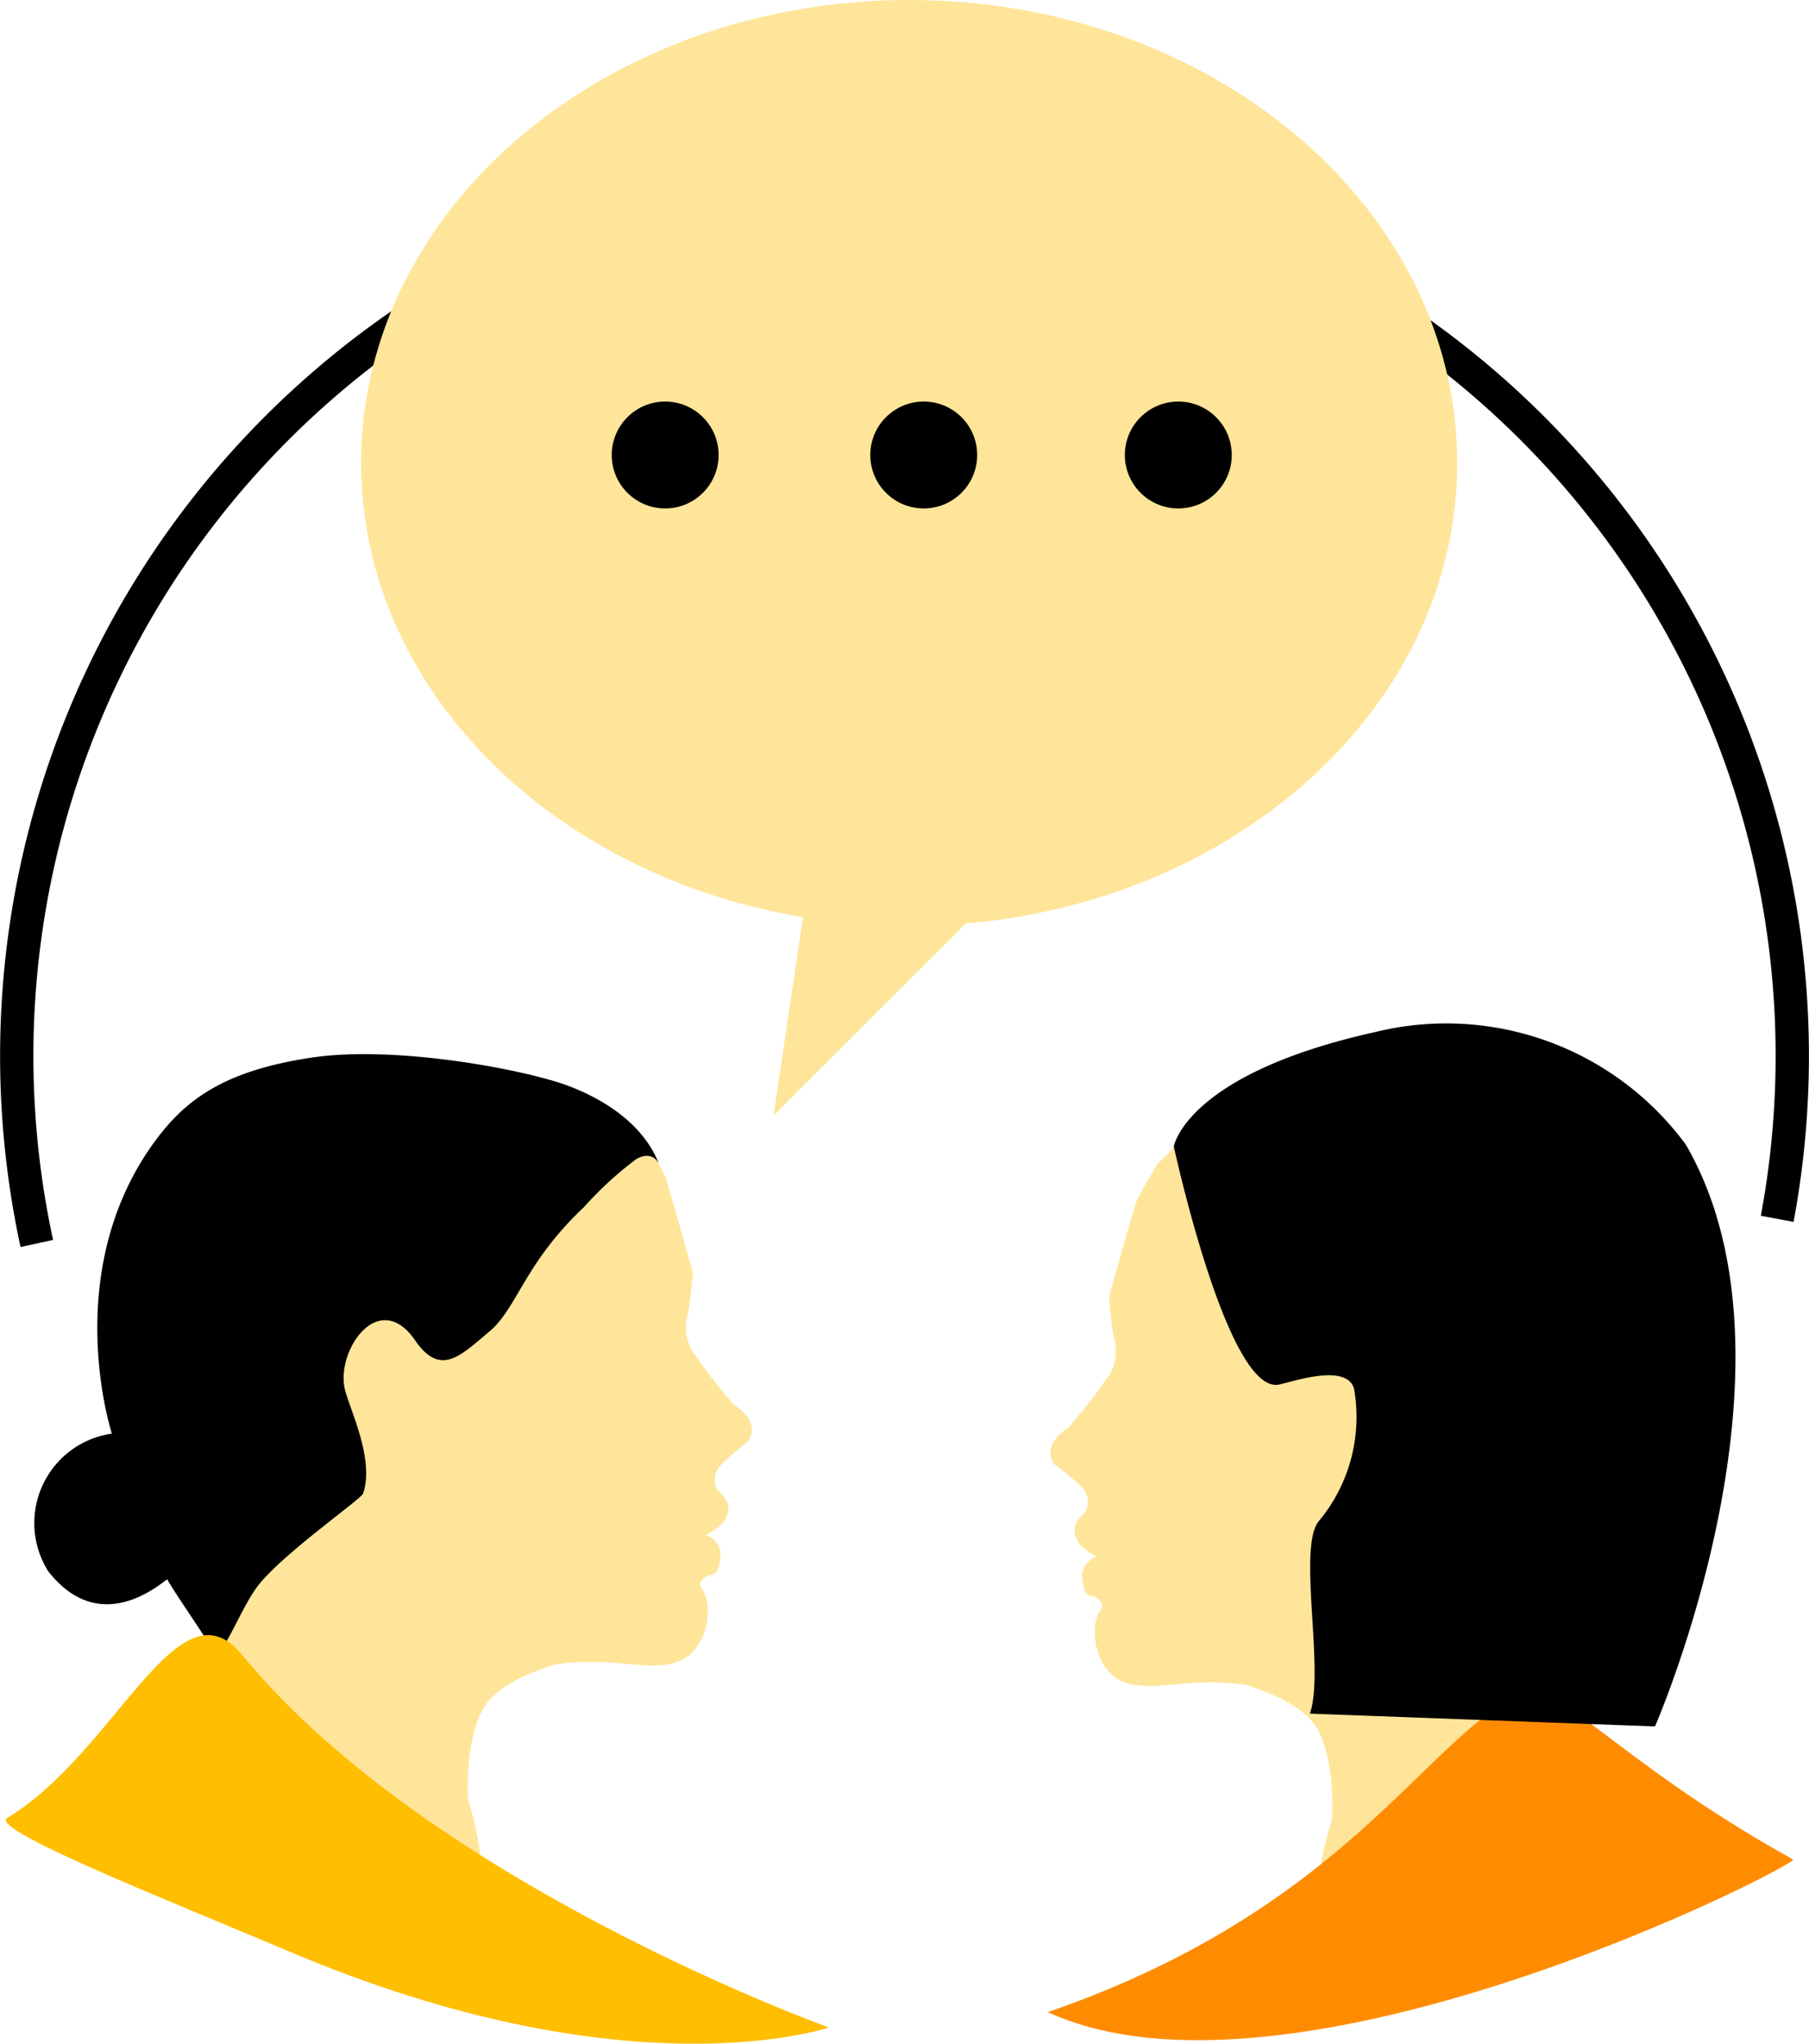 <svg xmlns="http://www.w3.org/2000/svg" viewBox="0 0 108.65 122.76"><title>Asset 2</title><path d="M106.74,73.21A53.32,53.32,0,1,0,2.21,74.69" fill="none" stroke="#000" stroke-miterlimit="10" stroke-width="2"/><path d="M4.5,82.39" fill="none" stroke="#000" stroke-miterlimit="10" stroke-width="2"/><path d="M87.52,27.81C87.52,12.46,72.79,0,54.61,0S21.69,12.44,21.69,27.8c0,13.51,11.41,24.78,26.54,27.29L46.46,67,58,55.47C74.56,54.06,87.52,42.22,87.52,27.81Z" fill="#ffe599"/><path d="M63.32,87.95c-.83-1.24.84-2.19.84-2.19a30.13,30.13,0,0,0,2.25-2.88,2.73,2.73,0,0,0,.49-2.53c-.17-.89-.29-2.45-.29-2.45s1.49-5.36,1.67-5.79a22.29,22.29,0,0,1,1.27-2.22l1-1,4.32-.56,9.06,12.21,2.61-1.61,3.89,1.18.38-.47.15.63,1.64.5-.69,3.45,3.47,14.33c-.19,2.85-10.27,13.38-12,15.14a3.57,3.57,0,0,1-.52.45C77,118.17,80,109.3,80,109.3s.26-3.4-.88-5.44c-.78-1.39-2.87-2.2-4.27-2.65-3.45-.52-5.32.45-7.21-.13s-2.27-3.39-1.55-4.35c.39-.52-.37-.84-.49-.86s-.46.09-.6-1a1.28,1.28,0,0,1,.89-1.38s-1.47-.58-1.35-1.7c0-.38.66-1,.66-1a1.3,1.3,0,0,0-.29-1.53A17.71,17.71,0,0,0,63.32,87.95Z" fill="#ffe599"/><path d="M62.93,120.86c17.78-6.13,22.57-16.27,28.19-19,2.47-1.21,5.54,3.7,16.57,9.83C108.16,111.93,77.64,127.61,62.93,120.86Z" fill="#ff8c00"/><path d="M44.92,86.59c.84-1.25-.84-2.21-.84-2.21a30.38,30.38,0,0,1-2.27-2.91,2.76,2.76,0,0,1-.49-2.56c.17-.9.29-2.47.29-2.47S40.1,71,39.92,70.6a22.56,22.56,0,0,0-1.28-2.24l-1-1-4.36-.57L24.16,79.08l-2.64-1.63L17.6,78.64l-.38-.47-.15.63-1.66.5.7,3.48L12.59,97.26c.19,2.88,10.37,13.51,12.09,15.29a3.6,3.6,0,0,0,.53.45c5.87,4.1,2.91-4.85,2.91-4.85s-.26-3.43.89-5.5c.78-1.41,2.9-2.21,4.31-2.67,3.48-.52,5.37.45,7.28-.13s2.29-3.42,1.57-4.39c-.4-.53.38-.84.49-.87s.47.09.61-1a1.29,1.29,0,0,0-.9-1.4s1.48-.59,1.37-1.72c0-.39-.67-1-.67-1a1.31,1.31,0,0,1,.29-1.54A17.91,17.91,0,0,1,44.92,86.59Z" fill="#ffe599"/><path d="M39.57,69.9s-.34-.83-1.34-.29a21.49,21.49,0,0,0-3.16,2.9c-3.59,3.38-4,6.07-5.68,7.47s-2.92,2.77-4.45.54c-2.21-3.22-4.83.69-4.21,3,.33,1.25,1.76,4.15,1.08,6.19-.11.33-4.91,3.68-6.34,5.57-1.17,1.54-2.41,5.22-2.78,3.71-.07-.26-2.63-3.95-2.63-4.12s-3.85,3.76-7.17-.5a5.43,5.43,0,0,1,3.83-8.26S3.5,76.29,9.41,68.41c1.83-2.44,4.17-4.11,9.28-4.88s12.95.74,15.49,1.71S38.77,67.81,39.57,69.9Z"/><path d="M49.78,121.78S25.85,113.2,14.53,99.39C10.69,94.72,7,105.22.43,109.2c-1.1.67,9.22,4.76,16.9,8C37.82,125.91,49.78,121.78,49.78,121.78Z" fill="#ffbe00"/><circle cx="39.95" cy="27.33" r="3.21"/><circle cx="55.48" cy="27.33" r="3.21"/><circle cx="70.77" cy="27.33" r="3.21"/><path d="M70.5,68.86s3.24,15,6.34,14.3c.88-.19,4-1.27,4.48.23a9.78,9.78,0,0,1-2.07,7.93c-1.38,1.49.34,9-.58,11.61l20.73.77s9.51-21.76,1.85-34.95A17.86,17.86,0,0,0,82.56,62C71.23,64.52,70.5,68.86,70.5,68.86Z"/></svg>